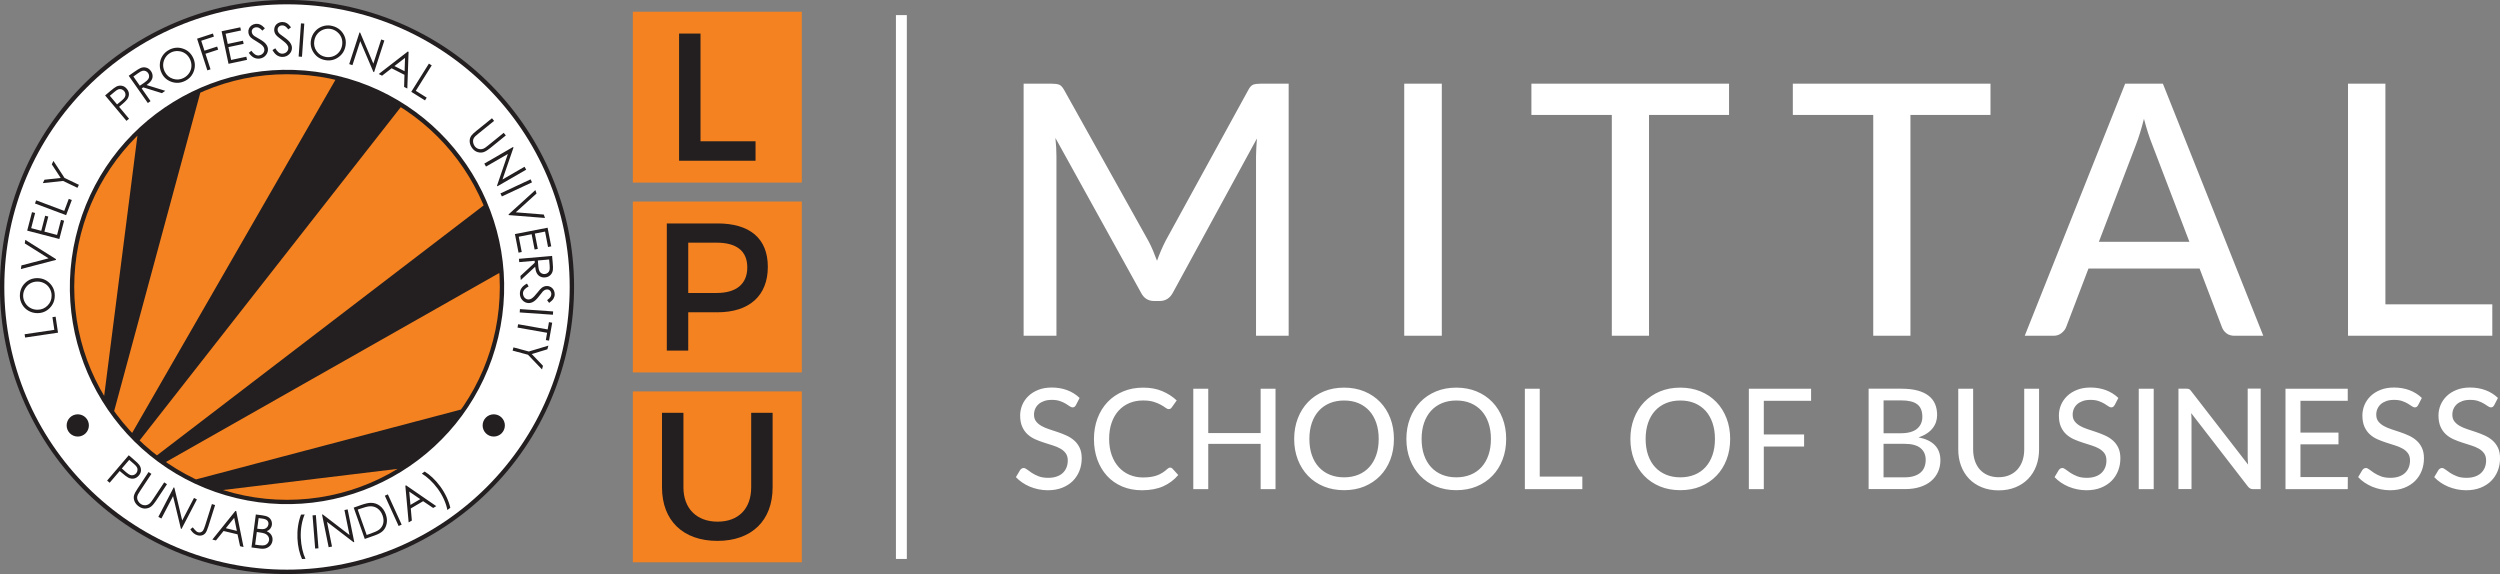 <?xml version="1.0" encoding="UTF-8"?>
<svg id="Layer_2" data-name="Layer 2" xmlns="http://www.w3.org/2000/svg" xmlns:xlink="http://www.w3.org/1999/xlink" viewBox="0 0 671.9 154.27">
  <rect x="0" y="0" width="671.9" height="154.27" fill="#808080" stroke="none"/>
  <defs>
    <style>
      .cls-1, .cls-2 {
        fill: #f58220;
      }

      .cls-3 {
        stroke-width: .84px;
      }

      .cls-3, .cls-4 {
        stroke: #231f20;
        stroke-miterlimit: 2.61;
      }

      .cls-3, .cls-4, .cls-5 {
        fill: none;
      }

      .cls-6, .cls-2, .cls-7 {
        fill-rule: evenodd;
      }

      .cls-6, .cls-8 {
        fill: #fff;
      }

      .cls-9, .cls-7 {
        fill: #231f20;
      }

      .cls-4 {
        stroke-width: 2.33px;
      }

      .cls-5 {
        clip-rule: evenodd;
      }

      .cls-10 {
        clip-path: url(#clippath);
      }
    </style>
    <clipPath id="clippath">
      <path class="cls-5" d="M77.14,19.95c31.58,0,57.19,25.6,57.19,57.19s-25.6,57.19-57.19,57.19-57.19-25.6-57.19-57.19,25.6-57.19,57.19-57.19"/>
    </clipPath>
  </defs>
  <g id="Layer_1-2" data-name="Layer 1">
    <g>
      <path class="cls-8" d="M669.83,81.79v8.44h-38.78V22.49h10.05v59.3h28.73ZM608.29,90.24h-7.74c-.88,0-1.6-.22-2.17-.66-.57-.44-.98-1.01-1.23-1.7l-5.99-15.71h-29.86l-5.99,15.71c-.22.6-.63,1.13-1.23,1.62-.6.49-1.32.74-2.17.74h-7.74l26.99-67.75h10.14l26.98,67.75ZM588.43,65l-10.05-26.28c-.72-1.79-1.45-4.06-2.17-6.79-.35,1.35-.69,2.61-1.05,3.77-.36,1.16-.72,2.2-1.07,3.11l-10,26.18h24.34ZM534.96,30.89h-21.51v59.35h-10V30.89h-21.61v-8.4h53.12v8.4ZM464.7,30.89h-21.51v59.35h-10V30.89h-21.61v-8.4h53.12v8.4ZM387.5,90.24h-10.1V22.49h10.1v67.75ZM346.34,22.49v67.75h-8.77v-48.21c0-.72.03-1.5.08-2.31.05-.82.09-1.65.16-2.5l-22.55,41.37c-.79,1.54-2,2.31-3.63,2.31h-1.42c-1.64,0-2.83-.77-3.59-2.31l-22.97-41.52c.19,1.76.28,3.41.28,4.95v48.21h-8.82V22.49h7.45c.88,0,1.57.08,2.06.25.49.17.94.66,1.38,1.45l22.65,40.57c.44.82.85,1.68,1.23,2.59.38.91.74,1.82,1.08,2.74.66-1.86,1.43-3.65,2.31-5.38l22.22-40.52c.41-.79.86-1.27,1.35-1.45.49-.17,1.16-.25,2.04-.25h7.45Z"/>
      <path class="cls-8" d="M670.36,108.87c-.13.21-.26.37-.39.47-.14.1-.31.15-.53.15-.23,0-.48-.11-.77-.31-.29-.21-.64-.44-1.08-.7-.43-.26-.95-.49-1.55-.7-.6-.21-1.32-.31-2.16-.31-.79,0-1.48.1-2.07.31-.59.21-1.1.49-1.5.85-.4.36-.7.78-.91,1.26-.21.48-.31,1.01-.31,1.57,0,.73.19,1.33.56,1.8.37.48.85.88,1.45,1.22.6.34,1.28.63,2.05.88.76.25,1.55.51,2.35.78.8.27,1.59.58,2.35.93.76.35,1.45.79,2.05,1.32.6.53,1.09,1.18,1.46,1.96.37.77.55,1.72.55,2.83,0,1.19-.2,2.31-.61,3.35-.41,1.04-1,1.95-1.78,2.73-.78.78-1.73,1.38-2.86,1.83-1.13.45-2.42.67-3.87.67-.86,0-1.7-.09-2.52-.26-.81-.17-1.58-.41-2.31-.71-.73-.31-1.4-.68-2.04-1.11-.63-.43-1.2-.92-1.7-1.45l1.15-1.92c.11-.15.25-.28.41-.38.16-.1.33-.15.53-.15.26,0,.57.14.92.41.34.27.77.58,1.28.91.51.33,1.12.64,1.82.91.71.28,1.57.41,2.58.41.83,0,1.57-.11,2.22-.33.65-.22,1.2-.53,1.65-.94.44-.41.78-.9,1.02-1.47.24-.58.36-1.22.36-1.92,0-.79-.18-1.43-.55-1.94-.36-.5-.84-.92-1.45-1.26-.6-.34-1.28-.63-2.05-.86-.76-.24-1.55-.49-2.35-.75-.8-.26-1.58-.55-2.35-.89-.76-.34-1.45-.78-2.05-1.33-.6-.54-1.08-1.23-1.45-2.05-.36-.82-.55-1.83-.55-3.03,0-.96.19-1.9.56-2.8.38-.9.93-1.7,1.65-2.4.72-.7,1.6-1.25,2.66-1.67,1.05-.42,2.25-.63,3.61-.63,1.52,0,2.91.24,4.19.72,1.27.48,2.37,1.18,3.31,2.08l-.98,1.9ZM649.91,108.87c-.13.21-.26.37-.39.47-.14.1-.31.15-.53.15-.23,0-.48-.11-.77-.31-.29-.21-.64-.44-1.08-.7-.43-.26-.95-.49-1.55-.7-.6-.21-1.32-.31-2.16-.31-.79,0-1.48.1-2.07.31-.59.21-1.1.49-1.5.85-.4.36-.7.78-.91,1.26-.21.48-.31,1.01-.31,1.57,0,.73.19,1.33.56,1.8.37.48.85.88,1.45,1.22.6.34,1.28.63,2.05.88.76.25,1.55.51,2.35.78.8.27,1.59.58,2.35.93.76.35,1.45.79,2.05,1.32.6.53,1.09,1.18,1.46,1.96.37.77.55,1.72.55,2.83,0,1.19-.2,2.31-.61,3.35-.41,1.04-1,1.95-1.78,2.73-.78.78-1.73,1.38-2.86,1.83-1.13.45-2.42.67-3.87.67-.86,0-1.7-.09-2.52-.26-.81-.17-1.58-.41-2.31-.71-.73-.31-1.4-.68-2.04-1.11-.63-.43-1.2-.92-1.7-1.45l1.15-1.92c.11-.15.25-.28.41-.38.16-.1.33-.15.53-.15.26,0,.57.14.92.41.34.27.77.58,1.28.91.51.33,1.12.64,1.82.91.71.28,1.57.41,2.58.41.83,0,1.57-.11,2.22-.33.65-.22,1.2-.53,1.65-.94.45-.41.78-.9,1.02-1.47.24-.58.36-1.22.36-1.92,0-.79-.18-1.43-.55-1.94-.36-.5-.84-.92-1.45-1.26-.6-.34-1.28-.63-2.05-.86-.76-.24-1.55-.49-2.35-.75-.8-.26-1.58-.55-2.35-.89-.76-.34-1.45-.78-2.05-1.33-.6-.54-1.08-1.23-1.45-2.05-.36-.82-.55-1.83-.55-3.03,0-.96.19-1.9.56-2.8.38-.9.93-1.7,1.65-2.4.72-.7,1.6-1.25,2.66-1.67,1.05-.42,2.25-.63,3.61-.63,1.52,0,2.91.24,4.19.72,1.27.48,2.37,1.18,3.31,2.08l-.98,1.9ZM631,128.21l-.02,3.25h-16.73v-26.99h16.73v3.25h-12.71v8.55h10.22v3.14h-10.22v8.8h12.72ZM607.58,104.47v26.99h-2.03c-.31,0-.57-.06-.78-.17-.21-.11-.42-.29-.63-.55l-15.24-19.72c.03.34.05.67.07,1,.02.33.02.63.02.92v18.51h-3.51v-26.99h2.07c.35,0,.61.04.79.12.18.08.37.27.58.56l15.28,19.73c-.04-.36-.06-.72-.08-1.07-.02-.34-.03-.66-.03-.97v-18.38h3.5ZM578.83,131.46h-4.02v-26.99h4.02v26.99ZM568.32,108.87c-.12.21-.26.37-.39.47-.14.1-.31.15-.53.15-.23,0-.48-.11-.77-.31-.29-.21-.64-.44-1.08-.7-.43-.26-.95-.49-1.55-.7-.6-.21-1.32-.31-2.16-.31-.79,0-1.48.1-2.07.31-.59.21-1.1.49-1.5.85-.4.36-.7.78-.91,1.26-.21.48-.31,1.01-.31,1.57,0,.73.19,1.33.56,1.8.37.48.85.88,1.45,1.22.6.34,1.28.63,2.05.88.76.25,1.55.51,2.35.78.8.27,1.58.58,2.35.93.76.35,1.45.79,2.05,1.32.6.53,1.09,1.18,1.46,1.96.37.77.55,1.72.55,2.83,0,1.19-.2,2.31-.61,3.35-.41,1.04-1,1.95-1.78,2.73-.78.78-1.73,1.38-2.86,1.83-1.13.45-2.42.67-3.87.67-.86,0-1.7-.09-2.52-.26-.81-.17-1.59-.41-2.31-.71-.73-.31-1.4-.68-2.04-1.11-.63-.43-1.2-.92-1.7-1.45l1.15-1.92c.11-.15.25-.28.41-.38.16-.1.33-.15.53-.15.26,0,.57.14.92.41.34.27.77.58,1.28.91.51.33,1.12.64,1.82.91.71.28,1.57.41,2.58.41.83,0,1.57-.11,2.22-.33.65-.22,1.2-.53,1.65-.94.45-.41.78-.9,1.02-1.47.24-.58.36-1.22.36-1.92,0-.79-.18-1.43-.54-1.94-.36-.5-.85-.92-1.45-1.26-.6-.34-1.28-.63-2.05-.86-.76-.24-1.55-.49-2.35-.75-.8-.26-1.58-.55-2.35-.89-.76-.34-1.45-.78-2.05-1.33-.6-.54-1.08-1.23-1.45-2.05-.36-.82-.54-1.83-.54-3.03,0-.96.19-1.9.56-2.8.38-.9.93-1.7,1.65-2.4.72-.7,1.6-1.25,2.66-1.67,1.05-.42,2.25-.63,3.61-.63,1.52,0,2.91.24,4.19.72,1.27.48,2.37,1.18,3.31,2.08l-.98,1.9ZM537.16,128.25c1.08,0,2.04-.18,2.89-.55.85-.36,1.57-.88,2.16-1.53.59-.66,1.04-1.44,1.35-2.35.31-.91.47-1.91.47-3.01v-16.33h3.99v16.33c0,1.58-.25,3.04-.75,4.38-.5,1.34-1.22,2.5-2.16,3.48-.94.98-2.08,1.74-3.42,2.29-1.34.55-2.85.83-4.53.83s-3.19-.28-4.53-.83c-1.34-.55-2.48-1.31-3.42-2.29-.94-.98-1.66-2.14-2.16-3.48-.5-1.34-.75-2.8-.75-4.38v-16.33h4v16.31c0,1.1.16,2.11.46,3.03.31.91.75,1.7,1.34,2.36.59.66,1.31,1.17,2.16,1.53.85.36,1.82.55,2.89.55ZM511.02,104.47c1.69,0,3.14.16,4.35.49,1.21.33,2.2.8,2.98,1.41.78.61,1.35,1.35,1.72,2.22.37.87.55,1.86.55,2.96,0,.65-.1,1.28-.3,1.88-.2.6-.51,1.16-.92,1.68-.41.52-.93.99-1.56,1.4-.63.41-1.37.76-2.22,1.03,3.92.78,5.88,2.83,5.88,6.15,0,1.15-.21,2.2-.64,3.14-.43.95-1.05,1.77-1.86,2.46-.81.69-1.82,1.22-3.01,1.6-1.19.38-2.54.56-4.06.56h-9.72v-26.99h8.8ZM506.23,107.61v8.83h4.6c1.97,0,3.43-.4,4.39-1.2.96-.8,1.43-1.87,1.43-3.22,0-1.54-.46-2.66-1.37-3.36-.91-.7-2.34-1.05-4.27-1.05h-4.79ZM511.86,128.29c1.01,0,1.88-.12,2.6-.36.72-.24,1.31-.56,1.77-.98.46-.41.79-.91,1-1.48.21-.57.32-1.19.32-1.87,0-1.34-.46-2.4-1.39-3.17-.93-.77-2.36-1.15-4.3-1.15h-5.64v9h5.64ZM474.04,107.72v9.04h10.83v3.25h-10.83v11.45h-4.02v-26.99h16.73v3.25h-12.71ZM460.91,117.97c0-1.6-.22-3.04-.66-4.32-.44-1.28-1.06-2.36-1.87-3.25-.81-.89-1.79-1.57-2.93-2.05-1.15-.48-2.43-.71-3.85-.71s-2.69.24-3.84.71c-1.15.48-2.13,1.16-2.94,2.05-.81.89-1.44,1.97-1.88,3.25-.44,1.28-.66,2.72-.66,4.32s.22,3.06.66,4.33c.44,1.27,1.06,2.36,1.88,3.24.81.89,1.8,1.57,2.94,2.04,1.15.47,2.42.71,3.84.71s2.7-.24,3.85-.71c1.15-.47,2.12-1.15,2.93-2.04.81-.89,1.43-1.97,1.87-3.24.44-1.27.66-2.71.66-4.33ZM465,117.97c0,2.02-.32,3.87-.97,5.55-.64,1.69-1.56,3.14-2.74,4.36-1.18,1.22-2.59,2.17-4.23,2.85-1.64.68-3.46,1.01-5.47,1.01s-3.81-.34-5.46-1.01c-1.65-.68-3.06-1.63-4.23-2.85-1.17-1.22-2.09-2.67-2.74-4.36-.65-1.69-.98-3.53-.98-5.55s.33-3.85.98-5.54c.65-1.69,1.57-3.15,2.74-4.37,1.17-1.22,2.58-2.17,4.23-2.86,1.65-.68,3.46-1.02,5.46-1.02s3.83.34,5.47,1.02c1.64.68,3.05,1.63,4.23,2.86,1.18,1.22,2.09,2.68,2.74,4.37.65,1.69.97,3.54.97,5.54ZM425.27,128.1v3.36h-15.45v-26.99h4v23.63h11.45ZM400.7,117.97c0-1.6-.22-3.04-.66-4.32-.44-1.28-1.06-2.36-1.87-3.25-.81-.89-1.79-1.57-2.93-2.05-1.15-.48-2.43-.71-3.85-.71s-2.69.24-3.84.71c-1.15.48-2.13,1.16-2.94,2.05-.81.89-1.44,1.97-1.88,3.25-.44,1.28-.66,2.72-.66,4.32s.22,3.06.66,4.33c.44,1.27,1.07,2.36,1.88,3.24.81.89,1.8,1.57,2.94,2.04,1.15.47,2.42.71,3.84.71s2.7-.24,3.85-.71c1.15-.47,2.12-1.15,2.93-2.04.81-.89,1.43-1.97,1.87-3.24.44-1.27.66-2.71.66-4.33ZM404.8,117.97c0,2.02-.32,3.87-.97,5.55-.64,1.69-1.56,3.14-2.74,4.36-1.18,1.22-2.59,2.17-4.23,2.85-1.64.68-3.46,1.01-5.47,1.01s-3.81-.34-5.46-1.01c-1.65-.68-3.06-1.63-4.23-2.85-1.17-1.22-2.09-2.67-2.74-4.36-.65-1.69-.98-3.53-.98-5.55s.33-3.85.98-5.54c.65-1.69,1.57-3.15,2.74-4.37,1.17-1.22,2.58-2.17,4.23-2.86,1.65-.68,3.46-1.02,5.46-1.02s3.83.34,5.47,1.02c1.64.68,3.05,1.63,4.23,2.86,1.18,1.22,2.09,2.68,2.74,4.37.65,1.69.97,3.54.97,5.54ZM370.54,117.97c0-1.6-.22-3.04-.66-4.32-.44-1.28-1.06-2.36-1.87-3.25-.81-.89-1.79-1.57-2.93-2.05-1.15-.48-2.43-.71-3.85-.71s-2.69.24-3.84.71c-1.15.48-2.13,1.16-2.94,2.05-.81.89-1.44,1.97-1.88,3.25-.44,1.28-.66,2.72-.66,4.32s.22,3.06.66,4.33c.44,1.27,1.06,2.36,1.88,3.24.81.89,1.8,1.57,2.94,2.04,1.15.47,2.42.71,3.84.71s2.7-.24,3.85-.71c1.15-.47,2.12-1.15,2.93-2.04.81-.89,1.43-1.97,1.87-3.24.44-1.27.66-2.71.66-4.33ZM374.63,117.97c0,2.02-.32,3.87-.96,5.55-.65,1.69-1.56,3.14-2.74,4.36-1.18,1.22-2.59,2.17-4.23,2.85-1.64.68-3.46,1.01-5.47,1.01s-3.81-.34-5.46-1.01c-1.65-.68-3.06-1.63-4.23-2.85-1.17-1.22-2.09-2.67-2.74-4.36-.65-1.69-.98-3.53-.98-5.55s.33-3.85.98-5.54c.65-1.69,1.57-3.15,2.74-4.37,1.17-1.22,2.58-2.17,4.23-2.86,1.65-.68,3.46-1.02,5.46-1.02s3.83.34,5.47,1.02c1.64.68,3.05,1.63,4.23,2.86,1.18,1.22,2.09,2.68,2.74,4.37.65,1.69.96,3.54.96,5.54ZM342.81,104.47v26.99h-4v-12.16h-14.08v12.16h-4.02v-26.99h4.02v11.92h14.08v-11.92h4ZM314.51,125.67c.23,0,.42.09.58.26l1.58,1.73c-1.1,1.3-2.44,2.31-4.03,3.03-1.59.71-3.5,1.07-5.73,1.07-1.96,0-3.72-.34-5.31-1.01-1.58-.68-2.94-1.62-4.06-2.84-1.12-1.22-1.99-2.67-2.61-4.36-.61-1.69-.92-3.55-.92-5.58s.33-3.89.97-5.58c.65-1.69,1.55-3.14,2.71-4.36,1.16-1.22,2.56-2.16,4.18-2.84,1.62-.68,3.41-1.01,5.38-1.01s3.62.31,5.11.94c1.49.63,2.79,1.46,3.89,2.5l-1.32,1.86c-.09.14-.19.25-.33.34-.13.09-.31.13-.52.13-.24,0-.51-.12-.83-.36-.32-.24-.74-.51-1.26-.8-.52-.29-1.16-.56-1.93-.8-.77-.24-1.72-.36-2.86-.36-1.34,0-2.57.23-3.68.7-1.11.47-2.07,1.15-2.88,2.03-.81.88-1.43,1.97-1.88,3.25-.45,1.28-.67,2.74-.67,4.35s.23,3.1.7,4.38c.46,1.28,1.1,2.36,1.92,3.25.81.89,1.77,1.57,2.88,2.03,1.1.46,2.29.7,3.57.7.78,0,1.48-.05,2.1-.14.62-.09,1.19-.23,1.71-.42.52-.19,1.01-.43,1.47-.73.46-.29.92-.65,1.37-1.06.1-.09.21-.16.32-.22.11-.06.23-.08.36-.08ZM289.17,108.87c-.12.21-.26.37-.39.47-.14.1-.31.15-.53.15-.23,0-.48-.11-.77-.31-.29-.21-.64-.44-1.08-.7-.43-.26-.95-.49-1.55-.7-.6-.21-1.32-.31-2.16-.31-.79,0-1.48.1-2.07.31-.59.21-1.1.49-1.5.85-.4.36-.7.78-.91,1.26-.21.48-.31,1.01-.31,1.57,0,.73.19,1.33.56,1.8.37.48.85.88,1.45,1.22.6.34,1.28.63,2.05.88.76.25,1.55.51,2.35.78.8.27,1.59.58,2.35.93.76.35,1.45.79,2.05,1.32.6.53,1.09,1.18,1.46,1.96.37.77.55,1.72.55,2.83,0,1.19-.2,2.31-.61,3.35-.41,1.04-1,1.95-1.78,2.73-.78.78-1.73,1.38-2.86,1.83-1.13.45-2.42.67-3.87.67-.86,0-1.7-.09-2.52-.26-.81-.17-1.58-.41-2.31-.71-.73-.31-1.4-.68-2.04-1.11-.63-.43-1.2-.92-1.7-1.45l1.15-1.92c.11-.15.25-.28.41-.38.16-.1.33-.15.53-.15.26,0,.57.14.92.41.34.27.77.58,1.28.91.51.33,1.11.64,1.82.91.71.28,1.57.41,2.58.41.83,0,1.57-.11,2.22-.33.65-.22,1.2-.53,1.65-.94.45-.41.78-.9,1.02-1.47.24-.58.36-1.22.36-1.92,0-.79-.18-1.43-.55-1.94-.36-.5-.84-.92-1.45-1.26-.6-.34-1.28-.63-2.05-.86-.76-.24-1.55-.49-2.35-.75-.8-.26-1.59-.55-2.35-.89-.76-.34-1.45-.78-2.05-1.33-.6-.54-1.08-1.23-1.45-2.05-.36-.82-.55-1.83-.55-3.03,0-.96.19-1.9.56-2.8.38-.9.93-1.7,1.65-2.4.72-.7,1.6-1.25,2.66-1.67,1.05-.42,2.25-.63,3.61-.63,1.52,0,2.91.24,4.19.72,1.27.48,2.37,1.18,3.31,2.08l-.98,1.9Z"/>
      <rect class="cls-8" x="240.79" y="4.06" width="2.93" height="146.16"/>
      <circle class="cls-4" cx="77.14" cy="77.14" r="75.97" transform="translate(-16.54 133.04) rotate(-75.83)"/>
      <path class="cls-6" d="M77.14,1.16c41.96,0,75.97,34.01,75.97,75.97s-34.01,75.97-75.97,75.97S1.16,119.09,1.16,77.14,35.18,1.16,77.14,1.16"/>
      <path class="cls-6" d="M77.14,18.34c32.47,0,58.8,26.32,58.8,58.8s-26.32,58.8-58.8,58.8-58.8-26.32-58.8-58.8,26.32-58.8,58.8-58.8"/>
      <circle class="cls-4" cx="77.14" cy="77.14" r="57.19" transform="translate(-15.78 134.29) rotate(-76.6)"/>
      <path class="cls-7" d="M77.14,19.95c31.58,0,57.19,25.6,57.19,57.19s-25.6,57.19-57.19,57.19-57.19-25.6-57.19-57.19,25.6-57.19,57.19-57.19"/>
      <g class="cls-10">
        <polygon class="cls-2" points="24.05 137.27 6.5 4.01 42.06 -3.62 24.05 137.27"/>
        <polygon class="cls-2" points="23.39 137.41 58.5 7.66 94.26 14.31 23.39 137.41"/>
        <polygon class="cls-2" points="22.72 137.27 110.92 24.7 135.53 50.96 22.72 137.27"/>
        <polygon class="cls-2" points="22.15 136.89 139.07 70.59 159.5 100.68 22.15 136.89"/>
        <polygon class="cls-2" points="21.78 136.32 155.21 120.16 162.48 155.79 21.78 136.32"/>
      </g>
      <path class="cls-9" d="M11.51,49.22l.44-.92,4.36-.47-2.39-3.66.44-.92,2.98,4.57,3.86,1.85-.39.81-3.86-1.85-5.45.59ZM9.4,54.68l.32-.84,7.55,2.84,1.21-3.23.82.31-1.53,4.07-8.37-3.14ZM7.31,61.97l1.29-4.95.84.22-1.06,4.08,2.71.71,1.05-4.05.84.22-1.05,4.05,3.41.89,1.05-4.05.84.22-1.28,4.92-8.65-2.25ZM5.62,72.29l.14-.96,7.29-1.9-6.39-4.01.14-.96,8.26,5.19-.03.2-9.41,2.46ZM6.22,79.5c0,.66.18,1.29.53,1.88.35.59.81,1.05,1.4,1.38.59.33,1.24.49,1.96.48,1.06,0,1.95-.38,2.68-1.12.73-.74,1.09-1.63,1.08-2.67,0-.69-.18-1.33-.52-1.92-.34-.59-.8-1.05-1.39-1.37-.58-.33-1.23-.49-1.95-.48-.71,0-1.35.18-1.92.51-.57.33-1.03.81-1.37,1.41-.34.6-.51,1.24-.5,1.91ZM5.34,79.55c-.01-1.36.43-2.49,1.33-3.41.9-.92,2.01-1.38,3.32-1.39,1.31,0,2.42.44,3.34,1.34.92.91,1.38,2.01,1.39,3.32.01,1.32-.44,2.45-1.34,3.36-.9.92-1.99,1.38-3.28,1.39-.86,0-1.66-.19-2.39-.6-.74-.41-1.31-.97-1.73-1.69-.42-.71-.63-1.49-.64-2.32ZM6.75,90.72l-.13-.89,7.98-1.18-.51-3.41.86-.13.64,4.3-8.84,1.31Z"/>
      <path class="cls-9" d="M115.27,17.09l.76.48-4.28,6.84,2.93,1.83-.46.74-3.69-2.3,4.74-7.58ZM108.86,15.55l-2.85,2.2,2.73,1.39.12-3.59ZM109.81,13.93l-.34,9.86-.86-.43.09-3.25-3.45-1.76-2.57,1.99-.89-.45,7.82-6.05.2.1ZM93.86,17.21l2.76-8.5.18.06,3.54,8.34,2.11-6.5.85.28-2.76,8.5-.19-.06-3.53-8.27-2.1,6.45-.87-.28ZM88.86,7.77c-.65-.12-1.3-.05-1.94.18-.64.24-1.18.61-1.61,1.13-.43.52-.71,1.13-.83,1.84-.19,1.04.02,1.99.62,2.84.6.85,1.41,1.36,2.43,1.54.68.12,1.35.07,1.98-.16.64-.23,1.17-.6,1.6-1.12.43-.52.7-1.12.83-1.83.12-.7.07-1.36-.15-1.98-.22-.62-.61-1.15-1.14-1.6-.53-.44-1.13-.72-1.79-.84ZM88.98,6.91c1.33.24,2.37.88,3.11,1.92.74,1.05,1,2.22.77,3.52-.23,1.29-.87,2.3-1.92,3.04-1.05.74-2.23,1-3.52.77-1.3-.23-2.33-.87-3.06-1.92-.74-1.05-1-2.21-.78-3.48.15-.85.49-1.6,1.03-2.25.54-.65,1.2-1.12,1.98-1.4.77-.28,1.58-.36,2.4-.21ZM80.89,6.28l.89.06-.62,8.92-.9-.06.63-8.92ZM73.24,13.45l.75-.47c.55.98,1.18,1.46,1.88,1.45.3,0,.58-.08.84-.22.26-.14.46-.34.59-.57.14-.24.2-.49.19-.75,0-.3-.11-.59-.32-.87-.29-.39-.81-.86-1.56-1.41-.76-.55-1.23-.95-1.42-1.2-.32-.41-.49-.87-.5-1.36,0-.39.08-.74.26-1.07.18-.32.44-.58.78-.77.34-.19.7-.29,1.1-.3.42,0,.82.09,1.19.29.37.2.77.58,1.19,1.13l-.72.57c-.34-.44-.64-.73-.88-.87-.24-.14-.5-.21-.78-.2-.36,0-.66.12-.89.34-.23.23-.34.49-.33.82,0,.19.05.38.13.56.08.18.24.38.46.59.12.11.51.4,1.18.87.79.56,1.33,1.06,1.62,1.5.3.44.45.89.46,1.34.01.65-.23,1.22-.71,1.7-.49.49-1.08.73-1.79.75-.54.01-1.04-.13-1.49-.41-.45-.28-.86-.76-1.25-1.44ZM66.86,14.2l.7-.55c.65.92,1.33,1.33,2.02,1.25.3-.04.57-.14.82-.31.24-.17.42-.38.53-.63.11-.25.15-.5.11-.77-.04-.3-.17-.58-.41-.84-.33-.36-.89-.77-1.7-1.24-.81-.47-1.32-.82-1.53-1.04-.37-.38-.58-.81-.64-1.3-.05-.39,0-.75.15-1.09.15-.34.38-.62.69-.85.32-.22.67-.36,1.07-.41.42-.05.83,0,1.22.17.39.16.82.5,1.3,1l-.66.64c-.39-.4-.71-.66-.97-.77-.25-.12-.52-.15-.8-.12-.36.04-.64.19-.85.43-.2.25-.28.53-.24.85.02.19.09.37.19.54.1.17.27.35.52.54.13.1.55.35,1.26.74.84.47,1.43.91,1.77,1.32.34.41.54.84.59,1.28.08.64-.1,1.23-.53,1.77-.43.54-1,.84-1.7.93-.54.07-1.05-.02-1.52-.25-.47-.24-.94-.67-1.39-1.3ZM59.57,8.4l5.01-1.06.18.85-4.13.88.58,2.74,4.09-.87.18.85-4.09.87.73,3.45,4.09-.87.18.85-4.97,1.06-1.86-8.74ZM52.96,10.4l4.26-1.39.27.83-3.41,1.11.87,2.67,3.41-1.11.27.83-3.41,1.11,1.36,4.18-.85.28-2.76-8.5ZM45.9,14.14c-.59.3-1.07.74-1.44,1.31-.37.57-.57,1.2-.61,1.87-.03.67.12,1.33.44,1.97.48.94,1.22,1.58,2.2,1.89.99.32,1.95.24,2.87-.23.62-.32,1.11-.76,1.49-1.32.37-.57.58-1.19.6-1.86.03-.67-.12-1.32-.44-1.96-.32-.63-.76-1.13-1.31-1.49-.55-.36-1.18-.56-1.87-.59-.69-.04-1.34.1-1.94.41ZM45.47,13.38c1.21-.62,2.42-.73,3.64-.33,1.22.39,2.13,1.17,2.73,2.35.59,1.17.69,2.36.3,3.59-.4,1.22-1.18,2.13-2.35,2.73-1.18.6-2.38.7-3.6.31-1.22-.4-2.13-1.16-2.71-2.31-.39-.76-.57-1.57-.53-2.41.04-.84.28-1.61.73-2.31.45-.69,1.05-1.23,1.79-1.61ZM35.84,20.55l1.74,2.49,1.27-.87c.49-.34.82-.64.99-.9.17-.26.25-.53.24-.83-.01-.3-.11-.57-.28-.82-.17-.24-.4-.42-.67-.53-.27-.11-.55-.13-.83-.06-.28.06-.67.27-1.17.63l-1.29.91ZM34.6,20.36l1.46-1.02c.81-.57,1.39-.92,1.73-1.06.5-.21,1.01-.24,1.51-.1.5.13.92.44,1.26.92.28.4.43.81.45,1.25.03.43-.08.85-.33,1.25-.24.4-.67.81-1.28,1.25l5.02,1.56-.9.63-5.02-1.56-.42.29,2.38,3.41-.73.51-5.13-7.32ZM29.51,25.73l1.95,2.33,1.17-.96c.47-.39.78-.72.92-.99.15-.27.2-.55.17-.84-.04-.29-.16-.56-.35-.79-.19-.23-.43-.39-.71-.48-.28-.09-.56-.08-.83,0-.27.09-.64.33-1.1.72l-1.21,1.02ZM28.26,25.64l1.36-1.15c.78-.66,1.34-1.07,1.67-1.23.47-.23.96-.3,1.46-.21.5.09.94.36,1.32.81.38.46.58.93.58,1.43,0,.5-.16.98-.5,1.44-.25.34-.8.86-1.65,1.57l-.49.41,2.67,3.19-.69.58-5.75-6.85Z"/>
      <path class="cls-9" d="M147.38,92.89l-.27.99-4.2,1.27,3.02,3.16-.26.98-3.77-3.95-4.13-1.11.23-.87,4.13,1.11,5.25-1.58ZM147.55,86.58l.86.15-.85,4.82-.86-.15.34-1.96-7.95-1.4.16-.9,7.94,1.4.35-1.96ZM148.66,83.7l-.06.89-8.92-.62.06-.9,8.92.63ZM141.63,76.21l.44.77c-1,.52-1.5,1.13-1.52,1.83,0,.3.06.58.2.85.13.27.32.47.55.61.23.14.48.22.74.22.3,0,.6-.09.89-.29.4-.27.89-.78,1.46-1.51.58-.74.99-1.19,1.25-1.37.43-.31.89-.46,1.38-.45.39,0,.74.11,1.06.3.31.19.56.46.74.8.18.34.26.71.26,1.11,0,.42-.12.82-.33,1.18-.22.36-.61.75-1.17,1.15l-.54-.74c.45-.33.75-.61.9-.85.15-.24.22-.49.23-.77,0-.36-.1-.66-.31-.9-.22-.24-.48-.36-.8-.36-.19,0-.38.04-.57.11-.18.08-.38.22-.6.43-.12.11-.42.5-.91,1.14-.58.77-1.1,1.29-1.55,1.57-.45.28-.9.42-1.35.41-.65-.01-1.21-.27-1.67-.77-.47-.5-.7-1.11-.69-1.81.01-.54.16-1.04.46-1.47.3-.44.79-.84,1.48-1.2ZM147.59,69.74l-3.03.27.12,1.54c.05.6.15,1.03.29,1.31.14.27.34.48.6.62.26.14.55.2.85.17.3-.03.56-.13.79-.32.23-.18.39-.41.47-.69.08-.27.09-.71.04-1.33l-.14-1.58ZM148.38,68.77l.16,1.78c.09.99.11,1.67.05,2.02-.07.54-.3,1-.67,1.36-.37.37-.84.58-1.42.63-.48.04-.92-.03-1.31-.23-.39-.19-.69-.5-.92-.91-.23-.41-.37-.99-.44-1.73l-3.86,3.57-.1-1.09,3.86-3.57-.04-.51-4.14.36-.08-.89,8.9-.78ZM147.17,61.19l.98,5.02-.86.17-.8-4.14-2.75.54.8,4.11-.86.17-.8-4.11-3.46.67.8,4.11-.86.17-.97-4.99,8.77-1.71ZM143.88,51.08l.32.92-5.58,5.06,7.53.6.32.92-9.72-.77-.07-.19,7.2-6.53ZM142.6,48.2l.38.81-8.1,3.78-.38-.81,8.1-3.78ZM130.16,43.97l7.74-4.47.1.17-2.95,8.57,5.92-3.42.45.78-7.74,4.47-.1-.18,2.91-8.51-5.87,3.39-.46-.8ZM132.23,31.79l.56.7-4.2,3.4c-.5.4-.8.66-.91.78-.25.26-.41.52-.49.8-.08.28-.08.59,0,.96.09.36.24.68.45.94.19.23.41.41.68.54.27.13.54.2.84.2.29,0,.58-.06.88-.2.22-.1.6-.36,1.14-.81l4.2-3.4.56.7-4.19,3.4c-.62.5-1.17.85-1.65,1.04-.48.19-1.01.22-1.59.08-.58-.14-1.08-.46-1.5-.98-.45-.56-.71-1.15-.77-1.77-.06-.62.08-1.17.41-1.67.2-.3.65-.74,1.36-1.31l4.19-3.39Z"/>
      <path class="cls-7" d="M121.02,136.48l-.79.59c-.16-.9-.47-1.85-.92-2.86-.45-1.01-1.03-1.99-1.71-2.92-.64-.86-1.32-1.64-2.06-2.33-.74-.69-1.46-1.25-2.16-1.67l.75-.56c.67.4,1.37.94,2.1,1.62.72.68,1.4,1.45,2.03,2.3.68.91,1.25,1.87,1.72,2.86.47.99.82,1.98,1.05,2.96M109.99,132.12l.32,3.58,2.64-1.55-2.96-2.02ZM109.12,130.43l8.13,5.6-.83.49-2.7-1.82-3.32,1.95.29,3.25-.86.5-.89-9.85.19-.11ZM103.43,133.23l.81-.37,3.71,8.14-.81.37-3.71-8.14ZM98.56,143.78l.97-.34c1.17-.41,1.95-.77,2.35-1.08.56-.43.93-.98,1.1-1.64.17-.67.12-1.39-.15-2.16-.29-.81-.73-1.44-1.33-1.88-.6-.44-1.29-.64-2.07-.61-.58.03-1.48.25-2.69.68l-.6.21,2.41,6.82ZM98.04,144.86l-2.98-8.43,1.75-.62c1.26-.45,2.21-.67,2.85-.67.92,0,1.73.27,2.44.81.71.54,1.24,1.31,1.59,2.28.3.84.38,1.65.24,2.42-.14.77-.45,1.41-.92,1.93-.47.51-1.24.95-2.29,1.32l-2.69.95ZM88.33,147.07l-1.78-8.77.19-.04,7.19,5.53-1.36-6.71.86-.18,1.78,8.77-.2.04-7.12-5.45,1.34,6.63-.91.18ZM84,138.51l.89-.07.7,8.92-.89.07-.7-8.92ZM80.89,138.31l.99-.04c-.36.83-.64,1.8-.83,2.89-.19,1.09-.26,2.22-.21,3.37.05,1.07.18,2.1.4,3.08.22.99.51,1.85.86,2.59l-.93.04c-.33-.71-.61-1.55-.83-2.51-.22-.97-.35-1.98-.4-3.04-.05-1.14,0-2.25.17-3.34.16-1.09.43-2.1.79-3.04ZM69.02,142.98l-.45,3.4,1.1.15c.65.09,1.13.08,1.45,0,.32-.09.59-.25.8-.5.22-.25.35-.52.39-.84.05-.39-.03-.75-.25-1.08-.22-.33-.54-.57-.98-.74-.29-.11-.81-.22-1.56-.32l-.5-.07ZM69.51,139.25l-.38,2.84.51.07c.62.08,1.08.08,1.38,0,.31-.08.56-.23.76-.45.2-.22.32-.49.36-.79.05-.41-.05-.74-.3-1.01-.25-.27-.69-.45-1.31-.53l-1.02-.14ZM68.76,138.27l1.75.23c.7.09,1.23.25,1.59.47.35.22.62.51.79.89.17.37.23.77.18,1.19-.05.4-.2.74-.43,1.04-.24.3-.55.52-.95.67.44.22.77.45.99.69.22.24.38.53.48.84.1.32.12.65.08,1-.09.71-.43,1.28-1.02,1.7-.59.42-1.32.58-2.19.46l-2.44-.32,1.17-8.87ZM62.94,139.17l-2.25,2.79,2.97.72-.72-3.51ZM63.49,137.35l1.96,9.67-.93-.22-.68-3.19-3.75-.9-2.05,2.54-.97-.23,6.2-7.71.21.05ZM56.95,135.47l.86.27-1.82,5.76c-.28.89-.54,1.48-.79,1.78-.25.3-.56.51-.95.61-.39.11-.81.09-1.26-.06-.34-.11-.66-.28-.95-.52-.29-.24-.59-.59-.89-1.05l.66-.53c.35.45.65.79.9,1.01.17.15.34.25.53.31.24.08.49.07.73,0,.25-.09.45-.24.6-.46.16-.22.34-.68.57-1.38l1.81-5.73ZM42.56,138.91l4.13-7.93.17.09,2.11,8.82,3.17-6.07.78.41-4.13,7.93-.18-.09-2.1-8.72-3.13,6-.82-.43ZM39.94,126.87l.75.49-2.98,4.5c-.35.53-.56.87-.63,1.02-.16.32-.23.62-.23.91,0,.29.1.59.29.91.19.32.43.57.71.76.25.16.52.27.81.31.29.05.58.03.86-.06.27-.08.53-.24.78-.45.18-.16.46-.53.85-1.12l2.98-4.5.75.49-2.98,4.5c-.44.67-.86,1.16-1.27,1.49-.4.32-.9.51-1.49.55-.59.05-1.16-.12-1.72-.48-.6-.4-1.02-.88-1.26-1.46-.24-.57-.28-1.14-.11-1.71.1-.35.4-.91.9-1.66l2.98-4.5ZM34.72,123.6l-1.98,2.31,1.14,1c.47.4.84.65,1.13.75.29.1.57.11.86.02.29-.08.53-.24.73-.48.2-.23.31-.49.35-.79.04-.29,0-.57-.14-.82-.13-.25-.43-.58-.89-.97l-1.2-1.03ZM34.61,122.36l1.35,1.16c.78.66,1.27,1.15,1.48,1.45.31.43.46.9.45,1.4,0,.51-.21.99-.59,1.44-.39.45-.83.72-1.32.81-.49.09-.99,0-1.5-.25-.37-.19-.98-.64-1.82-1.37l-.49-.42-2.7,3.16-.68-.58,5.81-6.8Z"/>
      <path class="cls-7" d="M20.9,111.77c1.42,0,2.57,1.15,2.57,2.57s-1.15,2.57-2.57,2.57-2.57-1.15-2.57-2.57,1.15-2.57,2.57-2.57Z"/>
      <path class="cls-3" d="M20.9,111.77c1.42,0,2.57,1.15,2.57,2.57s-1.15,2.57-2.57,2.57-2.57-1.15-2.57-2.57,1.15-2.57,2.57-2.57Z"/>
      <path class="cls-7" d="M132.7,111.77c1.42,0,2.57,1.15,2.57,2.57s-1.15,2.57-2.57,2.57-2.57-1.15-2.57-2.57,1.15-2.57,2.57-2.57Z"/>
      <path class="cls-3" d="M132.7,111.77c1.42,0,2.57,1.15,2.57,2.57s-1.15,2.57-2.57,2.57-2.57-1.15-2.57-2.57,1.15-2.57,2.57-2.57Z"/>
      <rect class="cls-1" x="170.08" y="105.2" width="45.41" height="45.92"/>
      <rect class="cls-1" x="170.08" y="3.15" width="45.41" height="45.92"/>
      <rect class="cls-1" x="170.08" y="54.17" width="45.41" height="45.92"/>
      <polygon class="cls-9" points="188.27 37.97 188.27 9.02 182.51 9.02 182.51 43.2 203.06 43.2 203.06 37.97 188.27 37.97"/>
      <path class="cls-9" d="M184.97,65.22h7.62c5.27,0,8.25,2.15,8.25,6.64s-2.98,6.88-8.25,6.88h-7.62v-13.53ZM179.21,60.05v34.18h5.76v-10.3h7.86c8.59,0,13.53-4.49,13.53-12.21s-4.93-11.67-13.53-11.67h-13.62Z"/>
      <path class="cls-9" d="M207.65,110.95h-5.76v20.02c0,5.81-3.47,9.23-9.03,9.23s-9.18-3.47-9.18-9.23v-20.02h-5.76v20.02c0,8.94,5.66,14.4,14.89,14.4s14.84-5.47,14.84-14.4v-20.02Z"/>
    </g>
  </g>
</svg>